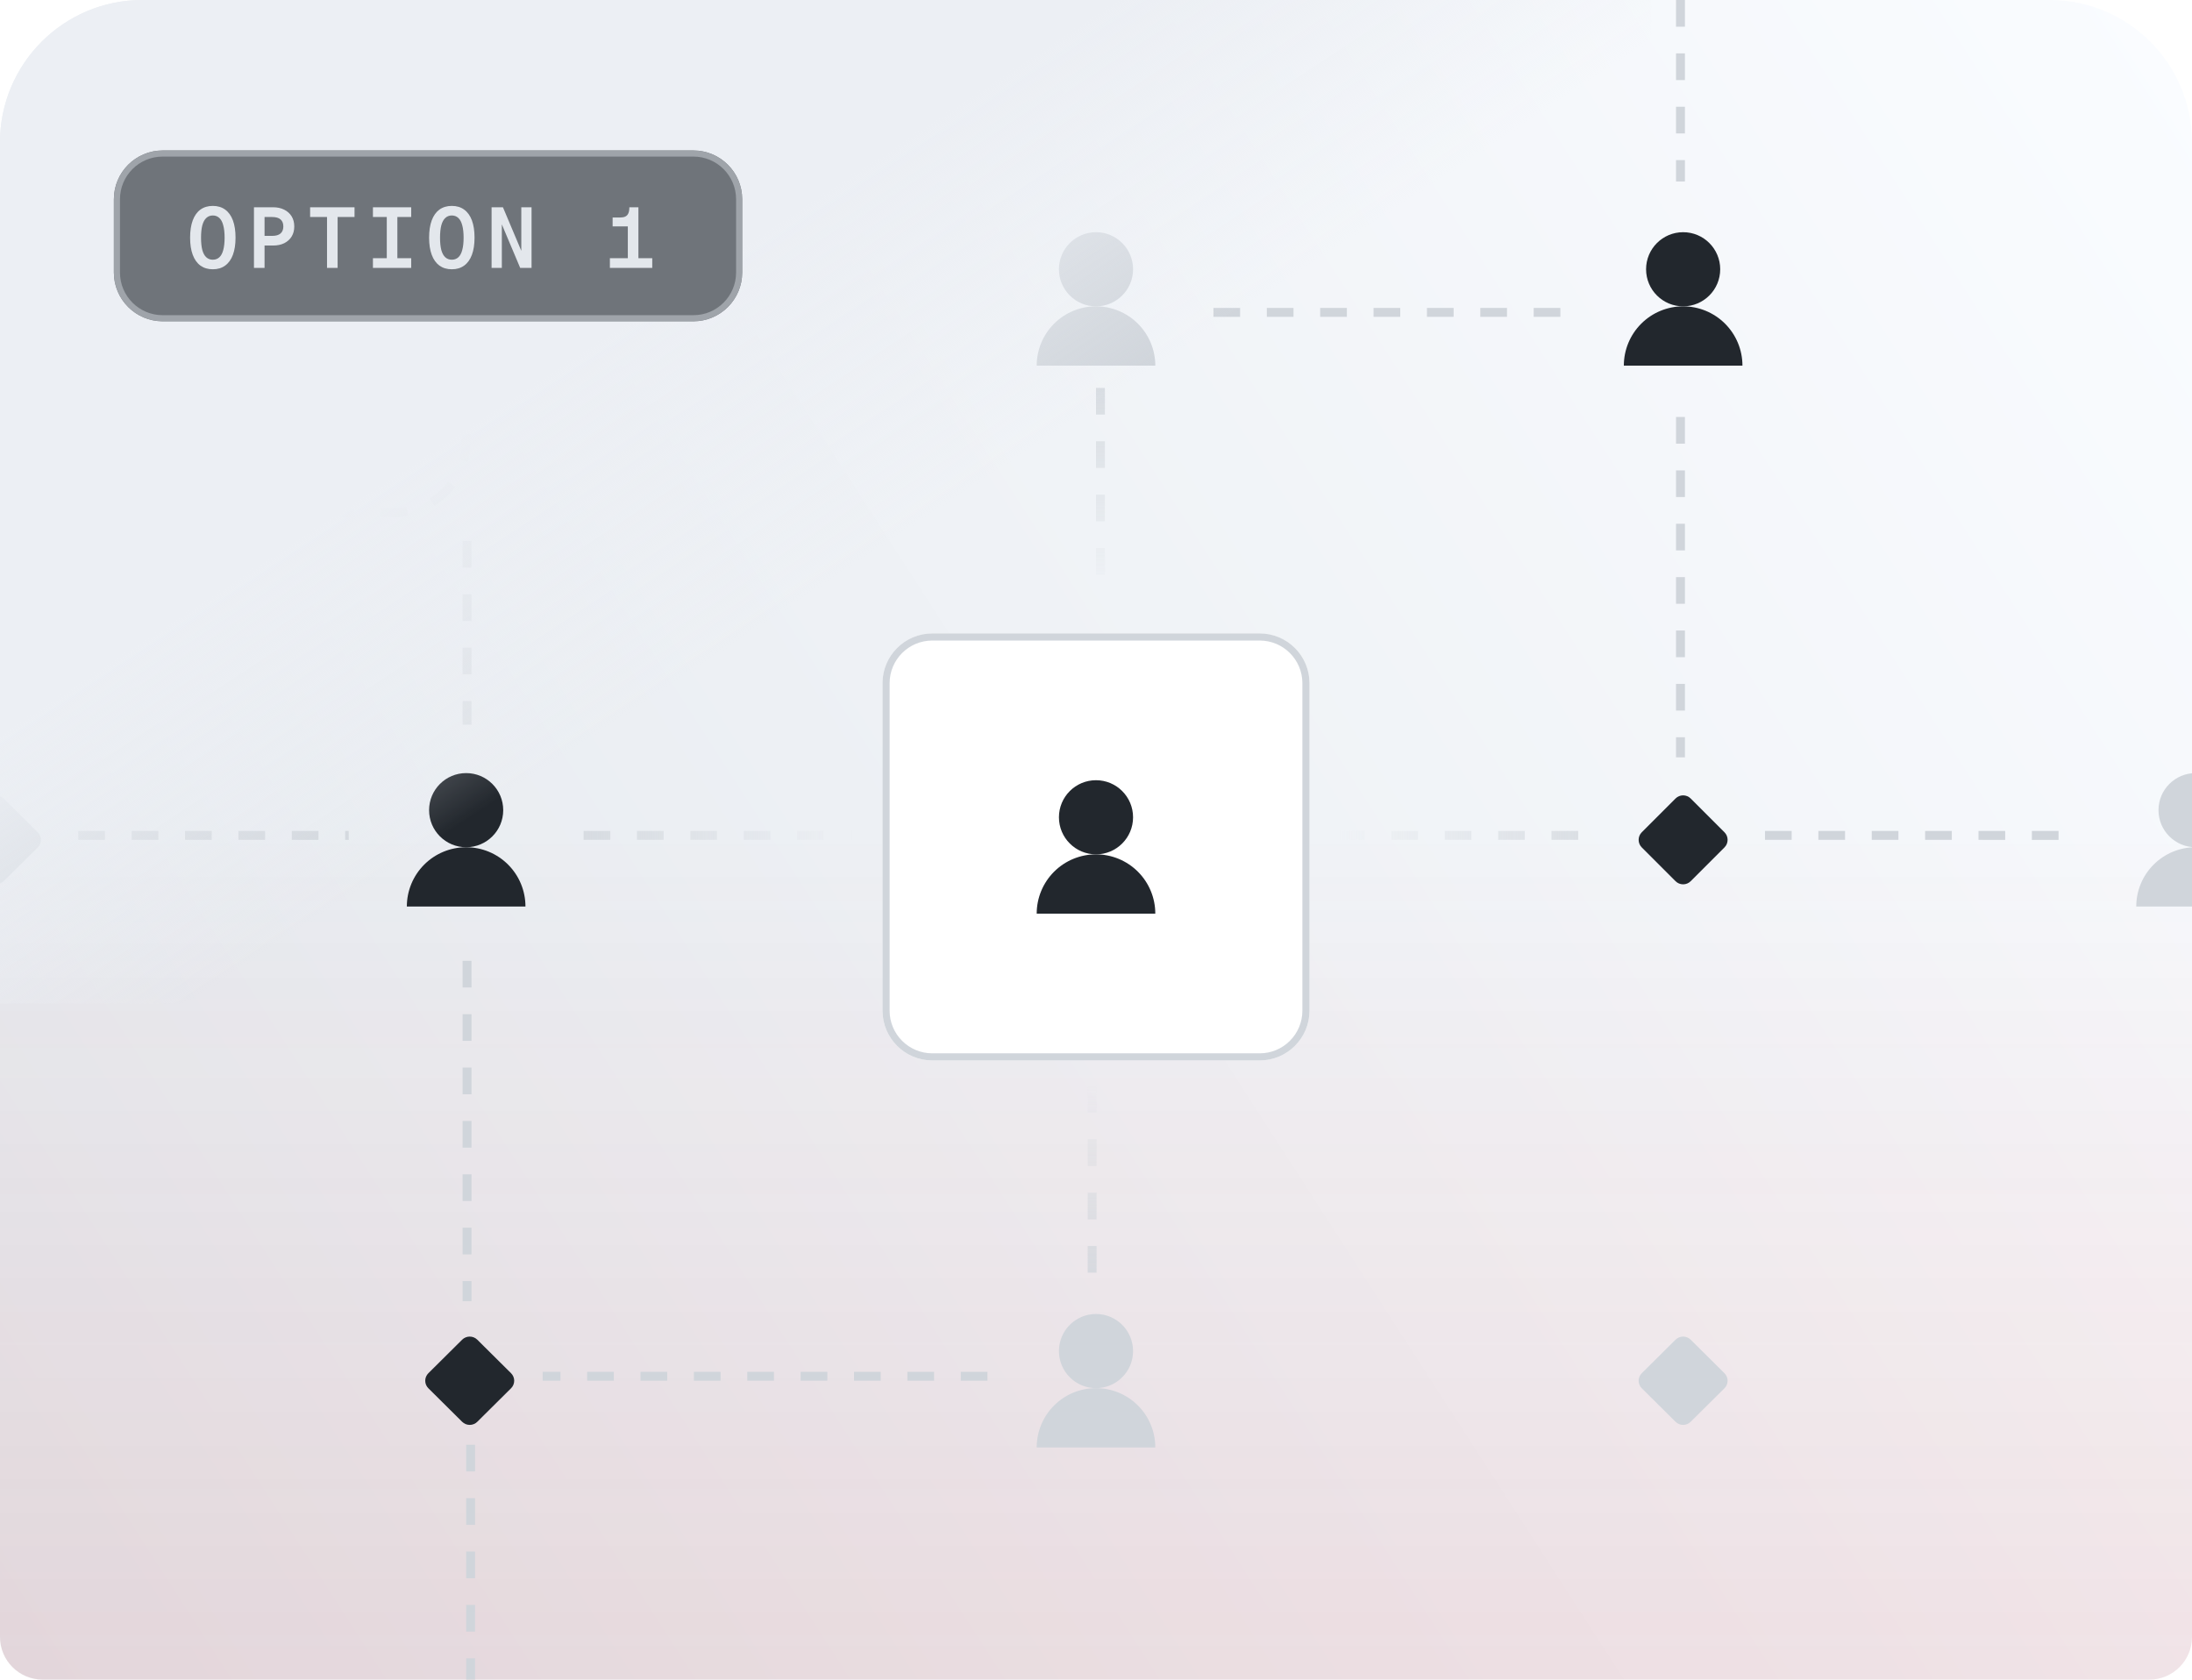 <svg width="308" height="236" viewBox="0 0 308 236" fill="none" xmlns="http://www.w3.org/2000/svg">
<g clip-path="url(#clip0_541_201)">
<path d="M0 20C0 8.954 8.954 0 20 0H288C299.046 0 308 8.954 308 20V230C308 233.314 305.314 236 302 236H6C2.686 236 0 233.314 0 230V20Z" fill="url(#paint0_linear_541_201)"/>
<path d="M0 20C0 8.954 8.954 0 20 0H288C299.046 0 308 8.954 308 20V230C308 233.314 305.314 236 302 236H6C2.686 236 0 233.314 0 230V20Z" fill="url(#paint1_linear_541_201)"/>
<path d="M236.5 43.042C239.376 43.042 241.708 40.71 241.708 37.833C241.708 34.957 239.376 32.625 236.5 32.625C233.623 32.625 231.292 34.957 231.292 37.833C231.292 40.71 233.623 43.042 236.5 43.042Z" fill="#22272D"/>
<path d="M244.833 51.375C244.833 49.165 243.955 47.045 242.392 45.482C240.83 43.92 238.71 43.042 236.5 43.042C234.29 43.042 232.17 43.92 230.607 45.482C229.044 47.045 228.167 49.165 228.167 51.375" fill="#22272D"/>
<path d="M65.5 119.042C68.376 119.042 70.708 116.71 70.708 113.833C70.708 110.957 68.376 108.625 65.5 108.625C62.623 108.625 60.291 110.957 60.291 113.833C60.291 116.71 62.623 119.042 65.5 119.042Z" fill="#22272D"/>
<path d="M73.833 127.375C73.833 125.165 72.955 123.045 71.392 121.482C69.83 119.92 67.71 119.042 65.5 119.042C63.29 119.042 61.17 119.92 59.607 121.482C58.044 123.045 57.166 125.165 57.166 127.375" fill="#22272D"/>
<g style="mix-blend-mode:multiply">
<line x1="82" y1="117.375" x2="120" y2="117.375" stroke="url(#paint2_linear_541_201)" stroke-width="1.25" stroke-dasharray="3.75 3.75"/>
</g>
<g style="mix-blend-mode:multiply">
<line x1="188" y1="117.375" x2="225" y2="117.375" stroke="url(#paint3_linear_541_201)" stroke-width="1.25" stroke-dasharray="3.75 3.75"/>
</g>
<path d="M60.191 192.946C60.051 193.085 59.94 193.25 59.864 193.431C59.788 193.613 59.749 193.807 59.749 194.004C59.749 194.2 59.788 194.394 59.864 194.576C59.94 194.757 60.051 194.922 60.191 195.061L64.934 199.769C65.074 199.908 65.24 200.019 65.423 200.094C65.606 200.169 65.802 200.208 66 200.208C66.198 200.208 66.394 200.169 66.577 200.094C66.76 200.019 66.926 199.908 67.066 199.769L71.809 195.061C71.95 194.922 72.061 194.757 72.136 194.576C72.212 194.394 72.251 194.2 72.251 194.004C72.251 193.807 72.212 193.613 72.136 193.431C72.061 193.25 71.95 193.085 71.809 192.946L67.066 188.238C66.926 188.099 66.76 187.988 66.577 187.913C66.394 187.838 66.198 187.799 66 187.799C65.802 187.799 65.606 187.838 65.423 187.913C65.24 187.988 65.074 188.099 64.934 188.238L60.191 192.946Z" fill="#22272D"/>
<path d="M230.687 116.938C230.547 117.078 230.436 117.244 230.36 117.427C230.285 117.61 230.246 117.806 230.246 118.004C230.246 118.201 230.285 118.397 230.36 118.58C230.436 118.763 230.547 118.929 230.687 119.069L235.431 123.813C235.571 123.953 235.737 124.064 235.92 124.14C236.103 124.216 236.299 124.255 236.497 124.255C236.695 124.255 236.891 124.216 237.073 124.14C237.256 124.064 237.422 123.953 237.562 123.813L242.306 119.069C242.446 118.929 242.557 118.763 242.633 118.58C242.709 118.397 242.748 118.201 242.748 118.004C242.748 117.806 242.709 117.61 242.633 117.427C242.557 117.244 242.446 117.078 242.306 116.938L237.562 112.194C237.422 112.054 237.256 111.943 237.073 111.867C236.891 111.791 236.695 111.752 236.497 111.752C236.299 111.752 236.103 111.791 235.92 111.867C235.737 111.943 235.571 112.054 235.431 112.194L230.687 116.938Z" fill="#22272D"/>
<line y1="-0.625" x2="26.821" y2="-0.625" transform="matrix(-4.37114e-08 -1 -1 4.37114e-08 152.833 178.821)" stroke="url(#paint4_linear_541_201)" stroke-width="1.25" stroke-dasharray="3.75 3.75"/>
<line x1="154.625" y1="54.5" x2="154.625" y2="84.002" stroke="url(#paint5_linear_541_201)" stroke-width="1.25" stroke-dasharray="3.75 3.75"/>
<g style="mix-blend-mode:multiply">
<g style="mix-blend-mode:multiply" filter="url(#filter0_d_541_201)">
<path d="M124 95C124 91.134 127.134 88 131 88H177C180.866 88 184 91.134 184 95V141C184 144.866 180.866 148 177 148H131C127.134 148 124 144.866 124 141V95Z" fill="white"/>
<path d="M131 88.5H177C180.59 88.5 183.5 91.41 183.5 95V141C183.5 144.59 180.59 147.5 177 147.5H131C127.41 147.5 124.5 144.59 124.5 141V95C124.5 91.41 127.41 88.5 131 88.5Z" stroke="#D0D5DB"/>
<path d="M154 119.042C156.876 119.042 159.208 116.71 159.208 113.833C159.208 110.957 156.876 108.625 154 108.625C151.123 108.625 148.792 110.957 148.792 113.833C148.792 116.71 151.123 119.042 154 119.042Z" fill="#22272D"/>
<path d="M162.333 127.375C162.333 125.165 161.455 123.045 159.892 121.482C158.33 119.92 156.21 119.042 154 119.042C151.79 119.042 149.67 119.92 148.107 121.482C146.544 123.045 145.667 125.165 145.667 127.375" fill="#22272D"/>
</g>
<path d="M154 43.042C156.876 43.042 159.208 40.71 159.208 37.833C159.208 34.957 156.876 32.625 154 32.625C151.123 32.625 148.792 34.957 148.792 37.833C148.792 40.71 151.123 43.042 154 43.042Z" fill="#D0D5DB"/>
<path d="M162.333 51.375C162.333 49.165 161.455 47.045 159.892 45.482C158.33 43.92 156.21 43.042 154 43.042C151.79 43.042 149.67 43.92 148.107 45.482C146.544 47.045 145.667 49.165 145.667 51.375" fill="#D0D5DB"/>
<path d="M154 195.042C156.876 195.042 159.208 192.71 159.208 189.833C159.208 186.957 156.876 184.625 154 184.625C151.123 184.625 148.792 186.957 148.792 189.833C148.792 192.71 151.123 195.042 154 195.042Z" fill="#D0D5DB"/>
<path d="M162.333 203.375C162.333 201.165 161.455 199.045 159.892 197.482C158.33 195.92 156.21 195.042 154 195.042C151.79 195.042 149.67 195.92 148.107 197.482C146.544 199.045 145.667 201.165 145.667 203.375" fill="#D0D5DB"/>
<path d="M308.5 119.042C311.376 119.042 313.708 116.71 313.708 113.833C313.708 110.957 311.376 108.625 308.5 108.625C305.623 108.625 303.292 110.957 303.292 113.833C303.292 116.71 305.623 119.042 308.5 119.042Z" fill="#D0D5DB"/>
<path d="M316.833 127.375C316.833 125.165 315.955 123.045 314.392 121.482C312.83 119.92 310.71 119.042 308.5 119.042C306.29 119.042 304.17 119.92 302.607 121.482C301.044 123.045 300.167 125.165 300.167 127.375" fill="#D0D5DB"/>
<path d="M-6.313 116.946C-6.453 117.085 -6.564 117.25 -6.64 117.431C-6.715 117.613 -6.754 117.807 -6.754 118.004C-6.754 118.2 -6.715 118.394 -6.64 118.576C-6.564 118.757 -6.453 118.922 -6.313 119.061L-1.569 123.769C-1.429 123.908 -1.263 124.019 -1.08 124.094C-0.897 124.169 -0.701 124.208 -0.503 124.208C-0.305 124.208 -0.109 124.169 0.073 124.094C0.256 124.019 0.422 123.908 0.562 123.769L5.306 119.061C5.446 118.922 5.557 118.757 5.633 118.576C5.709 118.394 5.748 118.2 5.748 118.004C5.748 117.807 5.709 117.613 5.633 117.431C5.557 117.25 5.446 117.085 5.306 116.946L0.562 112.238C0.422 112.099 0.256 111.988 0.073 111.913C-0.109 111.838 -0.305 111.799 -0.503 111.799C-0.701 111.799 -0.897 111.838 -1.08 111.913C-1.263 111.988 -1.429 112.099 -1.569 112.238L-6.313 116.946Z" fill="#D0D5DB"/>
<path d="M230.687 192.946C230.547 193.085 230.436 193.25 230.36 193.431C230.285 193.613 230.246 193.807 230.246 194.004C230.246 194.2 230.285 194.394 230.36 194.576C230.436 194.757 230.547 194.922 230.687 195.061L235.431 199.769C235.571 199.908 235.737 200.019 235.92 200.094C236.103 200.169 236.299 200.208 236.497 200.208C236.695 200.208 236.891 200.169 237.073 200.094C237.256 200.019 237.422 199.908 237.562 199.769L242.306 195.061C242.446 194.922 242.557 194.757 242.633 194.576C242.709 194.394 242.748 194.2 242.748 194.004C242.748 193.807 242.709 193.613 242.633 193.431C242.557 193.25 242.446 193.085 242.306 192.946L237.562 188.238C237.422 188.099 237.256 187.988 237.073 187.913C236.891 187.838 236.695 187.799 236.497 187.799C236.299 187.799 236.103 187.838 235.92 187.913C235.737 187.988 235.571 188.099 235.431 188.238L230.687 192.946Z" fill="#D0D5DB"/>
<path d="M59.687 40.938C59.547 41.078 59.436 41.244 59.36 41.427C59.285 41.61 59.246 41.806 59.246 42.004C59.246 42.202 59.285 42.398 59.36 42.58C59.436 42.763 59.547 42.929 59.687 43.069L64.431 47.813C64.571 47.953 64.737 48.064 64.92 48.14C65.103 48.216 65.299 48.255 65.497 48.255C65.695 48.255 65.891 48.216 66.073 48.14C66.256 48.064 66.422 47.953 66.562 47.813L71.306 43.069C71.446 42.929 71.557 42.763 71.633 42.58C71.709 42.398 71.748 42.202 71.748 42.004C71.748 41.806 71.709 41.61 71.633 41.427C71.557 41.244 71.446 41.078 71.306 40.938L66.562 36.194C66.422 36.054 66.256 35.943 66.073 35.867C65.891 35.791 65.695 35.752 65.497 35.752C65.299 35.752 65.103 35.791 64.92 35.867C64.737 35.943 64.571 36.054 64.431 36.194L59.687 40.938Z" fill="#D0D5DB"/>
<line opacity="0.5" x1="65.625" y1="76" x2="65.625" y2="101.821" stroke="#D0D5DB" stroke-width="1.25" stroke-dasharray="3.75 3.75"/>
<line x1="65.625" y1="135" x2="65.625" y2="182.821" stroke="#D0D5DB" stroke-width="1.25" stroke-dasharray="3.75 3.75"/>
<line x1="236.125" y1="58.59" x2="236.125" y2="106.41" stroke="#D0D5DB" stroke-width="1.25" stroke-dasharray="3.75 3.75"/>
<line x1="236.125" y1="-2.73196e-08" x2="236.125" y2="25.501" stroke="#D0D5DB" stroke-width="1.25" stroke-dasharray="3.75 3.75"/>
<line x1="66.125" y1="203" x2="66.125" y2="236.501" stroke="#D0D5DB" stroke-width="1.25" stroke-dasharray="3.75 3.75"/>
<line y1="-0.625" x2="62.5" y2="-0.625" transform="matrix(-1 0 0 1 138.75 194)" stroke="#D0D5DB" stroke-width="1.25" stroke-dasharray="3.75 3.75"/>
<line x1="170.5" y1="43.89" x2="220" y2="43.89" stroke="#D0D5DB" stroke-width="1.25" stroke-dasharray="3.75 3.75"/>
<line x1="11" y1="117.375" x2="49" y2="117.381" stroke="#D0D5DB" stroke-width="1.25" stroke-dasharray="3.75 3.75"/>
<path opacity="0.5" d="M65.5 53.5V62C65.5 67.523 61.023 72 55.5 72H-3.5" stroke="#D0D5DB" stroke-width="1.25" stroke-dasharray="3.75 3.75"/>
<line x1="248" y1="117.375" x2="292" y2="117.382" stroke="#D0D5DB" stroke-width="1.25" stroke-dasharray="3.75 3.75"/>
</g>
<rect width="232" height="141" fill="url(#paint6_linear_541_201)"/>
<g filter="url(#filter1_dd_541_201)">
<path d="M16 22.857C16 19.07 19.07 16 22.857 16H97.429C101.216 16 104.286 19.07 104.286 22.857V33.143C104.286 36.93 101.216 40 97.429 40H22.857C19.07 40 16 36.93 16 33.143V22.857Z" fill="#6F747A"/>
<path d="M22.857 16.429H97.429C100.979 16.429 103.857 19.307 103.857 22.857V33.143C103.857 36.693 100.979 39.571 97.429 39.571H22.857C19.307 39.571 16.429 36.693 16.429 33.143V22.857C16.429 19.307 19.307 16.429 22.857 16.429Z" stroke="#9FA4AA" stroke-width="0.857"/>
<path d="M29.904 32.692C29.224 32.692 28.644 32.52 28.164 32.176C27.692 31.832 27.332 31.328 27.084 30.664C26.836 30 26.712 29.196 26.712 28.252C26.712 27.292 26.836 26.48 27.084 25.816C27.332 25.152 27.692 24.648 28.164 24.304C28.644 23.96 29.224 23.788 29.904 23.788C30.584 23.788 31.16 23.96 31.632 24.304C32.112 24.648 32.476 25.152 32.724 25.816C32.972 26.48 33.096 27.292 33.096 28.252C33.096 29.196 32.972 30 32.724 30.664C32.476 31.328 32.112 31.832 31.632 32.176C31.16 32.52 30.584 32.692 29.904 32.692ZM29.904 31.348C30.264 31.348 30.568 31.236 30.816 31.012C31.064 30.788 31.248 30.448 31.368 29.992C31.496 29.528 31.56 28.948 31.56 28.252C31.56 27.556 31.496 26.976 31.368 26.512C31.248 26.048 31.064 25.704 30.816 25.48C30.568 25.248 30.264 25.132 29.904 25.132C29.544 25.132 29.24 25.248 28.992 25.48C28.744 25.704 28.556 26.048 28.428 26.512C28.308 26.976 28.248 27.556 28.248 28.252C28.248 28.948 28.308 29.528 28.428 29.992C28.556 30.448 28.744 30.788 28.992 31.012C29.24 31.236 29.544 31.348 29.904 31.348ZM35.684 32.5V23.98H38.384C38.968 23.98 39.484 24.092 39.932 24.316C40.38 24.54 40.728 24.852 40.976 25.252C41.224 25.652 41.348 26.128 41.348 26.68C41.348 27.224 41.224 27.696 40.976 28.096C40.728 28.496 40.38 28.808 39.932 29.032C39.484 29.248 38.968 29.356 38.384 29.356H37.172V32.5H35.684ZM37.172 28H38.228C38.764 28 39.16 27.888 39.416 27.664C39.68 27.432 39.812 27.104 39.812 26.68C39.812 26.24 39.68 25.908 39.416 25.684C39.16 25.46 38.764 25.348 38.228 25.348H37.172V28ZM45.951 32.5V25.348H43.575V23.98H49.815V25.348H47.439V32.5H45.951ZM52.402 32.5V31.132H54.346V25.348H52.402V23.98H57.778V25.348H55.834V31.132H57.778V32.5H52.402ZM63.486 32.692C62.806 32.692 62.226 32.52 61.746 32.176C61.274 31.832 60.914 31.328 60.666 30.664C60.418 30 60.294 29.196 60.294 28.252C60.294 27.292 60.418 26.48 60.666 25.816C60.914 25.152 61.274 24.648 61.746 24.304C62.226 23.96 62.806 23.788 63.486 23.788C64.166 23.788 64.742 23.96 65.214 24.304C65.694 24.648 66.058 25.152 66.306 25.816C66.554 26.48 66.678 27.292 66.678 28.252C66.678 29.196 66.554 30 66.306 30.664C66.058 31.328 65.694 31.832 65.214 32.176C64.742 32.52 64.166 32.692 63.486 32.692ZM63.486 31.348C63.846 31.348 64.15 31.236 64.398 31.012C64.646 30.788 64.83 30.448 64.95 29.992C65.078 29.528 65.142 28.948 65.142 28.252C65.142 27.556 65.078 26.976 64.95 26.512C64.83 26.048 64.646 25.704 64.398 25.48C64.15 25.248 63.846 25.132 63.486 25.132C63.126 25.132 62.822 25.248 62.574 25.48C62.326 25.704 62.138 26.048 62.01 26.512C61.89 26.976 61.83 27.556 61.83 28.252C61.83 28.948 61.89 29.528 62.01 29.992C62.138 30.448 62.326 30.788 62.574 31.012C62.822 31.236 63.126 31.348 63.486 31.348ZM69.073 32.5V23.98H70.669L73.249 30.1V23.98H74.689V32.5H73.093L70.513 26.38V32.5H69.073ZM88.216 32.5V26.668H86.08V25.42H87.088C87.408 25.42 87.664 25.376 87.856 25.288C88.056 25.192 88.2 25.04 88.288 24.832C88.384 24.616 88.432 24.332 88.432 23.98H89.704V32.5H88.216ZM85.696 32.5V31.132H91.648V32.5H85.696Z" fill="#E3E7EC"/>
</g>
</g>
<defs>
<filter id="filter0_d_541_201" x="122" y="87" width="64" height="64" filterUnits="userSpaceOnUse" color-interpolation-filters="sRGB">
<feFlood flood-opacity="0" result="BackgroundImageFix"/>
<feColorMatrix in="SourceAlpha" type="matrix" values="0 0 0 0 0 0 0 0 0 0 0 0 0 0 0 0 0 0 127 0" result="hardAlpha"/>
<feOffset dy="1"/>
<feGaussianBlur stdDeviation="1"/>
<feColorMatrix type="matrix" values="0 0 0 0 0 0 0 0 0 0 0 0 0 0 0 0 0 0 0.05 0"/>
<feBlend mode="multiply" in2="BackgroundImageFix" result="effect1_dropShadow_541_201"/>
<feBlend mode="normal" in="SourceGraphic" in2="effect1_dropShadow_541_201" result="shape"/>
</filter>
<filter id="filter1_dd_541_201" x="11.714" y="15.143" width="96.857" height="32.571" filterUnits="userSpaceOnUse" color-interpolation-filters="sRGB">
<feFlood flood-opacity="0" result="BackgroundImageFix"/>
<feColorMatrix in="SourceAlpha" type="matrix" values="0 0 0 0 0 0 0 0 0 0 0 0 0 0 0 0 0 0 127 0" result="hardAlpha"/>
<feMorphology radius="1.714" operator="erode" in="SourceAlpha" result="effect1_dropShadow_541_201"/>
<feOffset dy="1.714"/>
<feGaussianBlur stdDeviation="1.714"/>
<feColorMatrix type="matrix" values="0 0 0 0 0 0 0 0 0 0 0 0 0 0 0 0 0 0 0.1 0"/>
<feBlend mode="normal" in2="BackgroundImageFix" result="effect1_dropShadow_541_201"/>
<feColorMatrix in="SourceAlpha" type="matrix" values="0 0 0 0 0 0 0 0 0 0 0 0 0 0 0 0 0 0 127 0" result="hardAlpha"/>
<feMorphology radius="0.857" operator="erode" in="SourceAlpha" result="effect2_dropShadow_541_201"/>
<feOffset dy="3.429"/>
<feGaussianBlur stdDeviation="2.571"/>
<feColorMatrix type="matrix" values="0 0 0 0 0 0 0 0 0 0 0 0 0 0 0 0 0 0 0.1 0"/>
<feBlend mode="normal" in2="effect1_dropShadow_541_201" result="effect2_dropShadow_541_201"/>
<feBlend mode="normal" in="SourceGraphic" in2="effect2_dropShadow_541_201" result="shape"/>
</filter>
<linearGradient id="paint0_linear_541_201" x1="308" y1="5.9" x2="-14.319" y2="213.801" gradientUnits="userSpaceOnUse">
<stop stop-color="#FAFCFF"/>
<stop offset="1" stop-color="#E3E7EC"/>
</linearGradient>
<linearGradient id="paint1_linear_541_201" x1="154" y1="116.178" x2="154" y2="236" gradientUnits="userSpaceOnUse">
<stop stop-color="#DF3A3A" stop-opacity="0"/>
<stop offset="1" stop-color="#DF3A3A" stop-opacity="0.1"/>
</linearGradient>
<linearGradient id="paint2_linear_541_201" x1="82" y1="118.5" x2="120" y2="118.5" gradientUnits="userSpaceOnUse">
<stop stop-color="#D0D5DB" stop-opacity="0.75"/>
<stop offset="1" stop-color="#D0D5DB" stop-opacity="0"/>
</linearGradient>
<linearGradient id="paint3_linear_541_201" x1="188" y1="118.5" x2="225" y2="118.5" gradientUnits="userSpaceOnUse">
<stop stop-color="#D0D5DB" stop-opacity="0"/>
<stop offset="1" stop-color="#D0D5DB" stop-opacity="0.75"/>
</linearGradient>
<linearGradient id="paint4_linear_541_201" x1="0" y1="0.5" x2="26.821" y2="0.5" gradientUnits="userSpaceOnUse">
<stop stop-color="#D0D5DB" stop-opacity="0.75"/>
<stop offset="1" stop-color="#D0D5DB" stop-opacity="0"/>
</linearGradient>
<linearGradient id="paint5_linear_541_201" x1="153.5" y1="54.5" x2="153.5" y2="84.002" gradientUnits="userSpaceOnUse">
<stop stop-color="#D0D5DB" stop-opacity="0.75"/>
<stop offset="1" stop-color="#D0D5DB" stop-opacity="0"/>
</linearGradient>
<linearGradient id="paint6_linear_541_201" x1="116" y1="26.891" x2="141.326" y2="65.413" gradientUnits="userSpaceOnUse">
<stop stop-color="#ECEFF4"/>
<stop offset="1" stop-color="#ECEFF4" stop-opacity="0"/>
</linearGradient>
<clipPath id="clip0_541_201">
<path d="M0 20C0 8.954 8.954 0 20 0H288C299.046 0 308 8.954 308 20V230C308 233.314 305.314 236 302 236H6C2.686 236 0 233.314 0 230V20Z" fill="white"/>
</clipPath>
</defs>
</svg>
